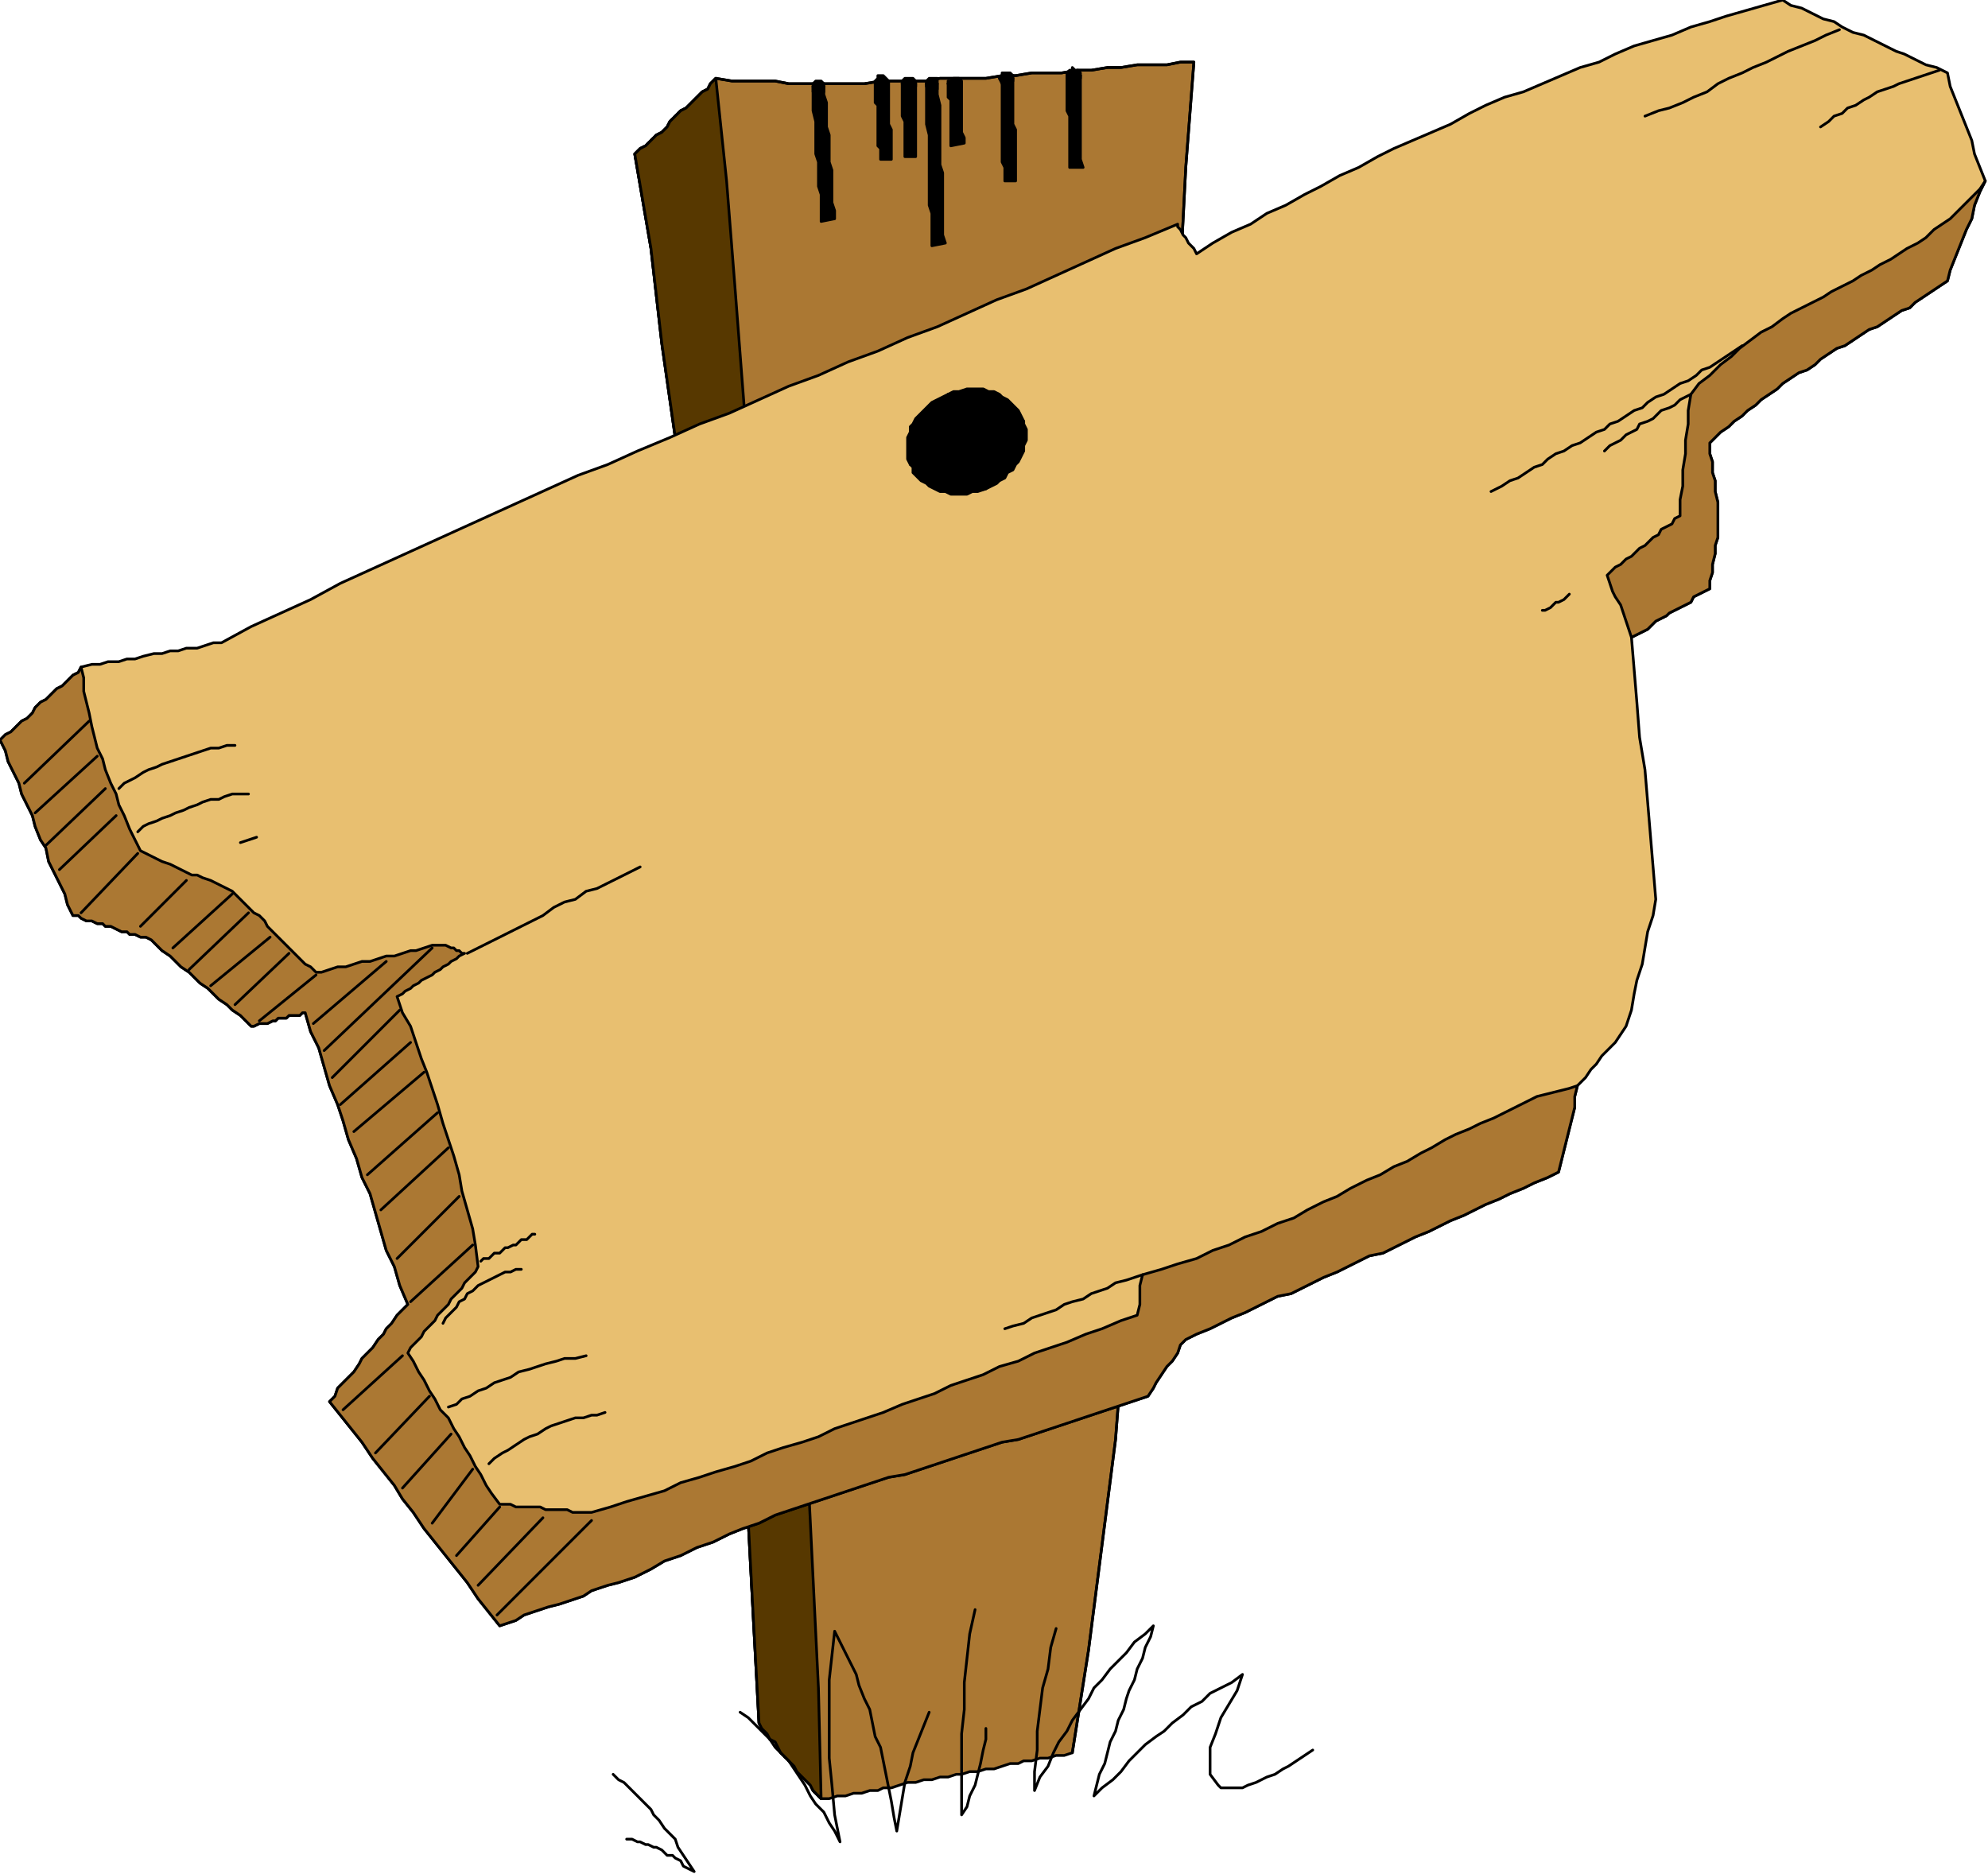 <?xml version="1.0" encoding="UTF-8" standalone="no"?>
<svg
   xmlns:dc="http://purl.org/dc/elements/1.1/"
   xmlns:cc="http://creativecommons.org/ns#"
   xmlns:rdf="http://www.w3.org/1999/02/22-rdf-syntax-ns#"
   xmlns:svg="http://www.w3.org/2000/svg"
   xmlns="http://www.w3.org/2000/svg"
   xmlns:sodipodi="http://sodipodi.sourceforge.net/DTD/sodipodi-0.dtd"
   xmlns:inkscape="http://www.inkscape.org/namespaces/inkscape"
   version="1.0"
   width="194.733mm"
   height="183.621mm"
   id="svg221"
   sodipodi:docname="BCKPC126.WMF">
  <sodipodi:namedview
     pagecolor="#ffffff"
     bordercolor="#666666"
     borderopacity="1"
     objecttolerance="10"
     gridtolerance="10"
     guidetolerance="10"
     inkscape:pageopacity="0"
     inkscape:pageshadow="2"
     inkscape:window-width="640"
     inkscape:window-height="480"
     id="namedview223" />
  <defs
     id="defs3">
    <pattern
       id="WMFhbasepattern"
       patternUnits="userSpaceOnUse"
       width="6"
       height="6"
       x="0"
       y="0" />
  </defs>
  <path
     style="fill:#ab7833;fill-rule:evenodd;fill-opacity:1;stroke:none;"
     d="  M 442,23   L 437,23   L 432,24   L 426,24   L 421,24   L 415,25   L 410,25   L 404,26   L 399,26   L 393,27   L 388,27   L 382,27   L 376,28   L 371,28   L 365,29   L 360,29   L 354,29   L 348,29   L 343,30   L 337,30   L 331,30   L 326,30   L 320,31   L 314,31   L 309,31   L 303,31   L 298,31   L 292,31   L 287,30   L 281,30   L 276,30   L 271,30   L 265,29   L 263,31   L 262,33   L 260,34   L 258,36   L 256,38   L 254,40   L 252,41   L 250,43   L 248,45   L 247,47   L 245,49   L 243,50   L 241,52   L 239,54   L 237,55   L 235,57   L 241,92   L 245,127   L 250,162   L 254,198   L 257,233   L 261,269   L 263,305   L 266,341   L 268,378   L 270,414   L 272,451   L 274,488   L 276,526   L 277,563   L 279,601   L 281,638   L 282,640   L 284,642   L 285,644   L 287,645   L 288,647   L 289,649   L 291,651   L 292,652   L 294,654   L 295,656   L 297,658   L 298,659   L 300,661   L 301,663   L 303,665   L 304,666   L 307,666   L 310,665   L 313,665   L 316,664   L 319,664   L 322,663   L 325,663   L 327,662   L 330,662   L 333,661   L 336,660   L 339,660   L 342,659   L 345,659   L 348,658   L 351,658   L 354,657   L 356,657   L 359,656   L 362,656   L 365,655   L 368,655   L 371,654   L 374,653   L 377,653   L 379,652   L 382,652   L 385,651   L 388,651   L 391,650   L 394,650   L 397,649   L 403,611   L 408,572   L 413,533   L 416,494   L 420,455   L 422,415   L 425,376   L 427,337   L 429,298   L 430,258   L 432,219   L 434,180   L 435,140   L 437,101   L 439,62   L 442,23  z "
     id="path5" />
  <path
     style="fill:none;stroke:#000000;stroke-width:1px;stroke-linecap:round;stroke-linejoin:round;stroke-miterlimit:4;stroke-dasharray:none;stroke-opacity:1;"
     d="  M 442,23   L 437,23   L 432,24   L 426,24   L 421,24   L 415,25   L 410,25   L 404,26   L 399,26   L 393,27   L 388,27   L 382,27   L 376,28   L 371,28   L 365,29   L 360,29   L 354,29   L 348,29   L 343,30   L 337,30   L 331,30   L 326,30   L 320,31   L 314,31   L 309,31   L 303,31   L 298,31   L 292,31   L 287,30   L 281,30   L 276,30   L 271,30   L 265,29   L 263,31   L 262,33   L 260,34   L 258,36   L 256,38   L 254,40   L 252,41   L 250,43   L 248,45   L 247,47   L 245,49   L 243,50   L 241,52   L 239,54   L 237,55   L 235,57   L 241,92   L 245,127   L 250,162   L 254,198   L 257,233   L 261,269   L 263,305   L 266,341   L 268,378   L 270,414   L 272,451   L 274,488   L 276,526   L 277,563   L 279,601   L 281,638   L 282,640   L 284,642   L 285,644   L 287,645   L 288,647   L 289,649   L 291,651   L 292,652   L 294,654   L 295,656   L 297,658   L 298,659   L 300,661   L 301,663   L 303,665   L 304,666   L 307,666   L 310,665   L 313,665   L 316,664   L 319,664   L 322,663   L 325,663   L 327,662   L 330,662   L 333,661   L 336,660   L 339,660   L 342,659   L 345,659   L 348,658   L 351,658   L 354,657   L 356,657   L 359,656   L 362,656   L 365,655   L 368,655   L 371,654   L 374,653   L 377,653   L 379,652   L 382,652   L 385,651   L 388,651   L 391,650   L 394,650   L 397,649   L 403,611   L 408,572   L 413,533   L 416,494   L 420,455   L 422,415   L 425,376   L 427,337   L 429,298   L 430,258   L 432,219   L 434,180   L 435,140   L 437,101   L 439,62   L 442,23  "
     id="path7" />
  <path
     style="fill:none;stroke:#000000;stroke-width:1px;stroke-linecap:round;stroke-linejoin:round;stroke-miterlimit:4;stroke-dasharray:none;stroke-opacity:1;"
     d="  M 397,649   L 403,611   L 408,572   L 413,533   L 416,494   L 420,455   L 422,415   L 425,376   L 427,337   L 429,298   L 430,258   L 432,219   L 434,180   L 435,140   L 437,101   L 439,62   L 442,23   L 437,23   L 432,24   L 426,24   L 421,24   L 415,25   L 410,25   L 404,26   L 399,26   L 393,27   L 388,27   L 382,27   L 376,28   L 371,28   L 365,29   L 360,29   L 354,29   L 348,29   L 343,30   L 337,30   L 331,30   L 326,30   L 320,31   L 314,31   L 309,31   L 303,31   L 298,31   L 292,31   L 287,30   L 281,30   L 276,30   L 271,30   L 265,29   L 263,31   L 262,33   L 260,34   L 258,36   L 256,38   L 254,40   L 252,41   L 250,43   L 248,45   L 247,47   L 245,49   L 243,50   L 241,52   L 239,54   L 237,55   L 235,57   L 241,92   L 245,127   L 250,162   L 254,198   L 257,233   L 261,269   L 263,305   L 266,341   L 268,378   L 270,414   L 272,451   L 274,488   L 276,526   L 277,563   L 279,601   L 281,638   L 282,640   L 284,642   L 285,644   L 287,645   L 288,647   L 289,649   L 291,651   L 292,652   L 294,654   L 295,656   L 297,658   L 298,659   L 300,661   L 301,663   L 303,665   L 304,666  "
     id="path9" />
  <path
     style="fill:#573800;fill-rule:evenodd;fill-opacity:1;stroke:none;"
     d="  M 265,29   L 263,31   L 262,33   L 260,34   L 258,36   L 256,38   L 254,40   L 252,41   L 250,43   L 248,45   L 247,47   L 245,49   L 243,50   L 241,52   L 239,54   L 237,55   L 235,57   L 241,92   L 245,127   L 250,162   L 254,198   L 257,233   L 261,269   L 263,305   L 266,341   L 268,378   L 270,414   L 272,451   L 274,488   L 276,526   L 277,563   L 279,601   L 281,638   L 282,640   L 284,642   L 285,644   L 287,645   L 288,647   L 289,649   L 291,651   L 292,652   L 294,654   L 295,656   L 297,658   L 298,659   L 300,661   L 301,663   L 303,665   L 304,666   L 303,625   L 301,584   L 299,543   L 297,502   L 295,461   L 293,421   L 291,381   L 289,341   L 287,301   L 284,261   L 281,222   L 278,183   L 275,144   L 272,105   L 269,67   L 265,29  z "
     id="path11" />
  <path
     style="fill:none;stroke:#000000;stroke-width:1px;stroke-linecap:round;stroke-linejoin:round;stroke-miterlimit:4;stroke-dasharray:none;stroke-opacity:1;"
     d="  M 265,29   L 263,31   L 262,33   L 260,34   L 258,36   L 256,38   L 254,40   L 252,41   L 250,43   L 248,45   L 247,47   L 245,49   L 243,50   L 241,52   L 239,54   L 237,55   L 235,57   L 241,92   L 245,127   L 250,162   L 254,198   L 257,233   L 261,269   L 263,305   L 266,341   L 268,378   L 270,414   L 272,451   L 274,488   L 276,526   L 277,563   L 279,601   L 281,638   L 282,640   L 284,642   L 285,644   L 287,645   L 288,647   L 289,649   L 291,651   L 292,652   L 294,654   L 295,656   L 297,658   L 298,659   L 300,661   L 301,663   L 303,665   L 304,666   L 303,625   L 301,584   L 299,543   L 297,502   L 295,461   L 293,421   L 291,381   L 289,341   L 287,301   L 284,261   L 281,222   L 278,183   L 275,144   L 272,105   L 269,67   L 265,29  "
     id="path13" />
  <path
     style="fill:#000000;fill-rule:evenodd;fill-opacity:1;stroke:none;"
     d="  M 305,32   L 305,31   L 304,30   L 304,30   L 303,30   L 302,30   L 301,31   L 301,31   L 301,32   L 305,32  z "
     id="path15" />
  <path
     style="fill:none;stroke:#000000;stroke-width:1px;stroke-linecap:round;stroke-linejoin:round;stroke-miterlimit:4;stroke-dasharray:none;stroke-opacity:1;"
     d="  M 305,32   L 305,31   L 304,30   L 304,30   L 303,30   L 302,30   L 301,31   L 301,31   L 301,32   L 305,32  "
     id="path17" />
  <path
     style="fill:#000000;fill-rule:evenodd;fill-opacity:1;stroke:none;"
     d="  M 309,81   L 309,78   L 308,75   L 308,72   L 308,69   L 308,66   L 308,63   L 307,60   L 307,56   L 307,53   L 307,50   L 306,47   L 306,44   L 306,41   L 306,38   L 305,35   L 305,32   L 301,32   L 301,35   L 301,38   L 301,41   L 302,45   L 302,48   L 302,51   L 302,54   L 302,57   L 303,60   L 303,63   L 303,66   L 303,69   L 304,72   L 304,76   L 304,79   L 304,82   L 309,81  z "
     id="path19" />
  <path
     style="fill:none;stroke:#000000;stroke-width:1px;stroke-linecap:round;stroke-linejoin:round;stroke-miterlimit:4;stroke-dasharray:none;stroke-opacity:1;"
     d="  M 309,81   L 309,78   L 308,75   L 308,72   L 308,69   L 308,66   L 308,63   L 307,60   L 307,56   L 307,53   L 307,50   L 306,47   L 306,44   L 306,41   L 306,38   L 305,35   L 305,32   L 301,32   L 301,35   L 301,38   L 301,41   L 302,45   L 302,48   L 302,51   L 302,54   L 302,57   L 303,60   L 303,63   L 303,66   L 303,69   L 304,72   L 304,76   L 304,79   L 304,82   L 309,81  "
     id="path21" />
  <path
     style="fill:#000000;fill-rule:evenodd;fill-opacity:1;stroke:none;"
     d="  M 301,32   L 301,33   L 301,34   L 302,34   L 303,34   L 304,34   L 305,34   L 305,33   L 305,32   L 301,32  z "
     id="path23" />
  <path
     style="fill:none;stroke:#000000;stroke-width:1px;stroke-linecap:round;stroke-linejoin:round;stroke-miterlimit:4;stroke-dasharray:none;stroke-opacity:1;"
     d="  M 301,32   L 301,33   L 301,34   L 302,34   L 303,34   L 304,34   L 305,34   L 305,33   L 305,32   L 301,32  "
     id="path25" />
  <path
     style="fill:#000000;fill-rule:evenodd;fill-opacity:1;stroke:none;"
     d="  M 329,30   L 328,29   L 328,29   L 327,28   L 326,28   L 325,28   L 325,29   L 324,30   L 324,31   L 329,30  z "
     id="path27" />
  <path
     style="fill:none;stroke:#000000;stroke-width:1px;stroke-linecap:round;stroke-linejoin:round;stroke-miterlimit:4;stroke-dasharray:none;stroke-opacity:1;"
     d="  M 329,30   L 328,29   L 328,29   L 327,28   L 326,28   L 325,28   L 325,29   L 324,30   L 324,31   L 329,30  "
     id="path29" />
  <path
     style="fill:#000000;fill-rule:evenodd;fill-opacity:1;stroke:none;"
     d="  M 330,59   L 330,57   L 330,55   L 330,53   L 330,52   L 330,50   L 330,48   L 329,46   L 329,44   L 329,43   L 329,41   L 329,39   L 329,37   L 329,36   L 329,34   L 329,32   L 329,30   L 324,31   L 324,32   L 324,34   L 324,36   L 324,38   L 325,39   L 325,41   L 325,43   L 325,45   L 325,46   L 325,48   L 325,50   L 325,52   L 325,54   L 326,55   L 326,57   L 326,59   L 330,59  z "
     id="path31" />
  <path
     style="fill:none;stroke:#000000;stroke-width:1px;stroke-linecap:round;stroke-linejoin:round;stroke-miterlimit:4;stroke-dasharray:none;stroke-opacity:1;"
     d="  M 330,59   L 330,57   L 330,55   L 330,53   L 330,52   L 330,50   L 330,48   L 329,46   L 329,44   L 329,43   L 329,41   L 329,39   L 329,37   L 329,36   L 329,34   L 329,32   L 329,30   L 324,31   L 324,32   L 324,34   L 324,36   L 324,38   L 325,39   L 325,41   L 325,43   L 325,45   L 325,46   L 325,48   L 325,50   L 325,52   L 325,54   L 326,55   L 326,57   L 326,59   L 330,59  "
     id="path33" />
  <path
     style="fill:#000000;fill-rule:evenodd;fill-opacity:1;stroke:none;"
     d="  M 324,31   L 324,31   L 325,32   L 326,33   L 326,33   L 327,32   L 328,32   L 328,31   L 329,30   L 324,31  z "
     id="path35" />
  <path
     style="fill:none;stroke:#000000;stroke-width:1px;stroke-linecap:round;stroke-linejoin:round;stroke-miterlimit:4;stroke-dasharray:none;stroke-opacity:1;"
     d="  M 324,31   L 324,31   L 325,32   L 326,33   L 326,33   L 327,32   L 328,32   L 328,31   L 329,30   L 324,31  "
     id="path37" />
  <path
     style="fill:#000000;fill-rule:evenodd;fill-opacity:1;stroke:none;"
     d="  M 339,31   L 339,30   L 338,29   L 337,29   L 337,29   L 336,29   L 335,29   L 334,30   L 334,31   L 339,31  z "
     id="path39" />
  <path
     style="fill:none;stroke:#000000;stroke-width:1px;stroke-linecap:round;stroke-linejoin:round;stroke-miterlimit:4;stroke-dasharray:none;stroke-opacity:1;"
     d="  M 339,31   L 339,30   L 338,29   L 337,29   L 337,29   L 336,29   L 335,29   L 334,30   L 334,31   L 339,31  "
     id="path41" />
  <path
     style="fill:#000000;fill-rule:evenodd;fill-opacity:1;stroke:none;"
     d="  M 339,58   L 339,57   L 339,55   L 339,53   L 339,52   L 339,50   L 339,48   L 339,46   L 339,45   L 339,43   L 339,41   L 339,40   L 339,38   L 339,36   L 339,34   L 339,33   L 339,31   L 334,31   L 334,33   L 334,35   L 334,36   L 334,38   L 334,40   L 334,41   L 334,43   L 335,45   L 335,46   L 335,48   L 335,50   L 335,52   L 335,53   L 335,55   L 335,57   L 335,58   L 339,58  z "
     id="path43" />
  <path
     style="fill:none;stroke:#000000;stroke-width:1px;stroke-linecap:round;stroke-linejoin:round;stroke-miterlimit:4;stroke-dasharray:none;stroke-opacity:1;"
     d="  M 339,58   L 339,57   L 339,55   L 339,53   L 339,52   L 339,50   L 339,48   L 339,46   L 339,45   L 339,43   L 339,41   L 339,40   L 339,38   L 339,36   L 339,34   L 339,33   L 339,31   L 334,31   L 334,33   L 334,35   L 334,36   L 334,38   L 334,40   L 334,41   L 334,43   L 335,45   L 335,46   L 335,48   L 335,50   L 335,52   L 335,53   L 335,55   L 335,57   L 335,58   L 339,58  "
     id="path45" />
  <path
     style="fill:#000000;fill-rule:evenodd;fill-opacity:1;stroke:none;"
     d="  M 334,31   L 335,32   L 335,33   L 336,33   L 337,34   L 337,33   L 338,33   L 339,32   L 339,31   L 334,31  z "
     id="path47" />
  <path
     style="fill:none;stroke:#000000;stroke-width:1px;stroke-linecap:round;stroke-linejoin:round;stroke-miterlimit:4;stroke-dasharray:none;stroke-opacity:1;"
     d="  M 334,31   L 335,32   L 335,33   L 336,33   L 337,34   L 337,33   L 338,33   L 339,32   L 339,31   L 334,31  "
     id="path49" />
  <path
     style="fill:#000000;fill-rule:evenodd;fill-opacity:1;stroke:none;"
     d="  M 347,31   L 347,30   L 347,29   L 346,29   L 345,29   L 344,29   L 343,30   L 343,30   L 343,31   L 347,31  z "
     id="path51" />
  <path
     style="fill:none;stroke:#000000;stroke-width:1px;stroke-linecap:round;stroke-linejoin:round;stroke-miterlimit:4;stroke-dasharray:none;stroke-opacity:1;"
     d="  M 347,31   L 347,30   L 347,29   L 346,29   L 345,29   L 344,29   L 343,30   L 343,30   L 343,31   L 347,31  "
     id="path53" />
  <path
     style="fill:#000000;fill-rule:evenodd;fill-opacity:1;stroke:none;"
     d="  M 350,90   L 349,87   L 349,83   L 349,79   L 349,75   L 349,72   L 349,68   L 349,64   L 348,61   L 348,57   L 348,53   L 348,50   L 348,46   L 348,42   L 348,39   L 347,35   L 347,31   L 343,31   L 343,35   L 343,39   L 343,42   L 343,46   L 344,50   L 344,54   L 344,57   L 344,61   L 344,65   L 344,68   L 344,72   L 344,76   L 345,79   L 345,83   L 345,87   L 345,91   L 350,90  z "
     id="path55" />
  <path
     style="fill:none;stroke:#000000;stroke-width:1px;stroke-linecap:round;stroke-linejoin:round;stroke-miterlimit:4;stroke-dasharray:none;stroke-opacity:1;"
     d="  M 350,90   L 349,87   L 349,83   L 349,79   L 349,75   L 349,72   L 349,68   L 349,64   L 348,61   L 348,57   L 348,53   L 348,50   L 348,46   L 348,42   L 348,39   L 347,35   L 347,31   L 343,31   L 343,35   L 343,39   L 343,42   L 343,46   L 344,50   L 344,54   L 344,57   L 344,61   L 344,65   L 344,68   L 344,72   L 344,76   L 345,79   L 345,83   L 345,87   L 345,91   L 350,90  "
     id="path57" />
  <path
     style="fill:#000000;fill-rule:evenodd;fill-opacity:1;stroke:none;"
     d="  M 343,31   L 343,32   L 344,33   L 344,33   L 345,34   L 346,33   L 347,33   L 347,32   L 347,31   L 343,31  z "
     id="path59" />
  <path
     style="fill:none;stroke:#000000;stroke-width:1px;stroke-linecap:round;stroke-linejoin:round;stroke-miterlimit:4;stroke-dasharray:none;stroke-opacity:1;"
     d="  M 343,31   L 343,32   L 344,33   L 344,33   L 345,34   L 346,33   L 347,33   L 347,32   L 347,31   L 343,31  "
     id="path61" />
  <path
     style="fill:#000000;fill-rule:evenodd;fill-opacity:1;stroke:none;"
     d="  M 356,31   L 356,30   L 355,29   L 354,29   L 353,29   L 353,29   L 352,30   L 351,30   L 351,31   L 356,31  z "
     id="path63" />
  <path
     style="fill:none;stroke:#000000;stroke-width:1px;stroke-linecap:round;stroke-linejoin:round;stroke-miterlimit:4;stroke-dasharray:none;stroke-opacity:1;"
     d="  M 356,31   L 356,30   L 355,29   L 354,29   L 353,29   L 353,29   L 352,30   L 351,30   L 351,31   L 356,31  "
     id="path65" />
  <path
     style="fill:#000000;fill-rule:evenodd;fill-opacity:1;stroke:none;"
     d="  M 357,53   L 357,52   L 357,51   L 356,49   L 356,48   L 356,46   L 356,45   L 356,44   L 356,42   L 356,41   L 356,40   L 356,38   L 356,37   L 356,35   L 356,34   L 356,33   L 356,31   L 351,31   L 351,33   L 351,34   L 351,36   L 352,37   L 352,38   L 352,40   L 352,41   L 352,43   L 352,44   L 352,45   L 352,47   L 352,48   L 352,49   L 352,51   L 352,52   L 352,54   L 357,53  z "
     id="path67" />
  <path
     style="fill:none;stroke:#000000;stroke-width:1px;stroke-linecap:round;stroke-linejoin:round;stroke-miterlimit:4;stroke-dasharray:none;stroke-opacity:1;"
     d="  M 357,53   L 357,52   L 357,51   L 356,49   L 356,48   L 356,46   L 356,45   L 356,44   L 356,42   L 356,41   L 356,40   L 356,38   L 356,37   L 356,35   L 356,34   L 356,33   L 356,31   L 351,31   L 351,33   L 351,34   L 351,36   L 352,37   L 352,38   L 352,40   L 352,41   L 352,43   L 352,44   L 352,45   L 352,47   L 352,48   L 352,49   L 352,51   L 352,52   L 352,54   L 357,53  "
     id="path69" />
  <path
     style="fill:#000000;fill-rule:evenodd;fill-opacity:1;stroke:none;"
     d="  M 351,31   L 352,32   L 352,33   L 353,33   L 354,34   L 355,33   L 355,33   L 356,32   L 356,31   L 351,31  z "
     id="path71" />
  <path
     style="fill:none;stroke:#000000;stroke-width:1px;stroke-linecap:round;stroke-linejoin:round;stroke-miterlimit:4;stroke-dasharray:none;stroke-opacity:1;"
     d="  M 351,31   L 352,32   L 352,33   L 353,33   L 354,34   L 355,33   L 355,33   L 356,32   L 356,31   L 351,31  "
     id="path73" />
  <path
     style="fill:#000000;fill-rule:evenodd;fill-opacity:1;stroke:none;"
     d="  M 375,29   L 375,28   L 374,27   L 373,27   L 373,27   L 372,27   L 371,27   L 371,28   L 370,29   L 375,29  z "
     id="path75" />
  <path
     style="fill:none;stroke:#000000;stroke-width:1px;stroke-linecap:round;stroke-linejoin:round;stroke-miterlimit:4;stroke-dasharray:none;stroke-opacity:1;"
     d="  M 375,29   L 375,28   L 374,27   L 373,27   L 373,27   L 372,27   L 371,27   L 371,28   L 370,29   L 375,29  "
     id="path77" />
  <path
     style="fill:#000000;fill-rule:evenodd;fill-opacity:1;stroke:none;"
     d="  M 376,67   L 376,65   L 376,62   L 376,60   L 376,58   L 376,55   L 376,53   L 376,50   L 376,48   L 375,46   L 375,43   L 375,41   L 375,39   L 375,36   L 375,34   L 375,31   L 375,29   L 370,29   L 371,31   L 371,34   L 371,36   L 371,39   L 371,41   L 371,43   L 371,46   L 371,48   L 371,51   L 371,53   L 371,55   L 371,58   L 371,60   L 372,62   L 372,65   L 372,67   L 376,67  z "
     id="path79" />
  <path
     style="fill:none;stroke:#000000;stroke-width:1px;stroke-linecap:round;stroke-linejoin:round;stroke-miterlimit:4;stroke-dasharray:none;stroke-opacity:1;"
     d="  M 376,67   L 376,65   L 376,62   L 376,60   L 376,58   L 376,55   L 376,53   L 376,50   L 376,48   L 375,46   L 375,43   L 375,41   L 375,39   L 375,36   L 375,34   L 375,31   L 375,29   L 370,29   L 371,31   L 371,34   L 371,36   L 371,39   L 371,41   L 371,43   L 371,46   L 371,48   L 371,51   L 371,53   L 371,55   L 371,58   L 371,60   L 372,62   L 372,65   L 372,67   L 376,67  "
     id="path81" />
  <path
     style="fill:#000000;fill-rule:evenodd;fill-opacity:1;stroke:none;"
     d="  M 370,29   L 371,30   L 371,31   L 372,31   L 373,31   L 374,31   L 374,31   L 375,30   L 375,29   L 370,29  z "
     id="path83" />
  <path
     style="fill:none;stroke:#000000;stroke-width:1px;stroke-linecap:round;stroke-linejoin:round;stroke-miterlimit:4;stroke-dasharray:none;stroke-opacity:1;"
     d="  M 370,29   L 371,30   L 371,31   L 372,31   L 373,31   L 374,31   L 374,31   L 375,30   L 375,29   L 370,29  "
     id="path85" />
  <path
     style="fill:#000000;fill-rule:evenodd;fill-opacity:1;stroke:none;"
     d="  M 400,28   L 400,27   L 399,26   L 398,26   L 397,25   L 397,26   L 396,26   L 395,27   L 395,28   L 400,28  z "
     id="path87" />
  <path
     style="fill:none;stroke:#000000;stroke-width:1px;stroke-linecap:round;stroke-linejoin:round;stroke-miterlimit:4;stroke-dasharray:none;stroke-opacity:1;"
     d="  M 400,28   L 400,27   L 399,26   L 398,26   L 397,25   L 397,26   L 396,26   L 395,27   L 395,28   L 400,28  "
     id="path89" />
  <path
     style="fill:#000000;fill-rule:evenodd;fill-opacity:1;stroke:none;"
     d="  M 401,62   L 400,59   L 400,57   L 400,55   L 400,53   L 400,51   L 400,49   L 400,47   L 400,45   L 400,43   L 400,40   L 400,38   L 400,36   L 400,34   L 400,32   L 400,30   L 400,28   L 395,28   L 395,30   L 395,32   L 395,34   L 395,36   L 395,38   L 395,41   L 396,43   L 396,45   L 396,47   L 396,49   L 396,51   L 396,53   L 396,55   L 396,58   L 396,60   L 396,62   L 401,62  z "
     id="path91" />
  <path
     style="fill:none;stroke:#000000;stroke-width:1px;stroke-linecap:round;stroke-linejoin:round;stroke-miterlimit:4;stroke-dasharray:none;stroke-opacity:1;"
     d="  M 401,62   L 400,59   L 400,57   L 400,55   L 400,53   L 400,51   L 400,49   L 400,47   L 400,45   L 400,43   L 400,40   L 400,38   L 400,36   L 400,34   L 400,32   L 400,30   L 400,28   L 395,28   L 395,30   L 395,32   L 395,34   L 395,36   L 395,38   L 395,41   L 396,43   L 396,45   L 396,47   L 396,49   L 396,51   L 396,53   L 396,55   L 396,58   L 396,60   L 396,62   L 401,62  "
     id="path93" />
  <path
     style="fill:#000000;fill-rule:evenodd;fill-opacity:1;stroke:none;"
     d="  M 395,28   L 395,29   L 396,30   L 397,30   L 398,30   L 398,30   L 399,29   L 400,29   L 400,28   L 395,28  z "
     id="path95" />
  <path
     style="fill:none;stroke:#000000;stroke-width:1px;stroke-linecap:round;stroke-linejoin:round;stroke-miterlimit:4;stroke-dasharray:none;stroke-opacity:1;"
     d="  M 395,28   L 395,29   L 396,30   L 397,30   L 398,30   L 398,30   L 399,29   L 400,29   L 400,28   L 395,28  "
     id="path97" />
  <path
     style="fill:none;stroke:#000000;stroke-width:1px;stroke-linecap:round;stroke-linejoin:round;stroke-miterlimit:4;stroke-dasharray:none;stroke-opacity:1;"
     d="  M 227,657   L 229,659   L 231,660   L 233,662   L 235,664   L 237,666   L 239,668   L 241,670   L 242,672   L 244,674   L 246,677   L 248,679   L 250,681   L 251,684   L 253,687   L 255,690   L 257,693   L 255,692   L 253,691   L 252,689   L 250,688   L 249,687   L 247,687   L 246,686   L 245,685   L 243,684   L 242,684   L 240,683   L 239,683   L 237,682   L 236,682   L 234,681   L 232,681  "
     id="path99" />
  <path
     style="fill:none;stroke:#000000;stroke-width:1px;stroke-linecap:round;stroke-linejoin:round;stroke-miterlimit:4;stroke-dasharray:none;stroke-opacity:1;"
     d="  M 274,634   L 277,636   L 280,639   L 282,641   L 285,644   L 287,647   L 289,649   L 292,652   L 294,655   L 296,658   L 298,661   L 300,665   L 302,668   L 305,671   L 307,675   L 309,678   L 311,682   L 309,672   L 308,661   L 307,651   L 307,641   L 307,631   L 307,622   L 308,613   L 309,604   L 311,608   L 313,612   L 315,616   L 317,620   L 318,624   L 320,629   L 322,633   L 323,638   L 324,643   L 326,647   L 327,652   L 328,657   L 329,662   L 330,667   L 331,673   L 332,678   L 333,672   L 334,666   L 335,660   L 337,654   L 338,649   L 340,644   L 342,639   L 344,634  "
     id="path101" />
  <path
     style="fill:none;stroke:#000000;stroke-width:1px;stroke-linecap:round;stroke-linejoin:round;stroke-miterlimit:4;stroke-dasharray:none;stroke-opacity:1;"
     d="  M 361,596   L 359,605   L 358,614   L 357,623   L 357,633   L 356,642   L 356,652   L 356,662   L 356,672   L 358,669   L 359,665   L 361,661   L 362,657   L 363,653   L 364,648   L 365,644   L 365,640  "
     id="path103" />
  <path
     style="fill:none;stroke:#000000;stroke-width:1px;stroke-linecap:round;stroke-linejoin:round;stroke-miterlimit:4;stroke-dasharray:none;stroke-opacity:1;"
     d="  M 391,603   L 389,610   L 388,618   L 386,625   L 385,633   L 384,641   L 384,648   L 383,656   L 383,663   L 385,658   L 388,654   L 390,649   L 392,645   L 395,641   L 397,637   L 400,633   L 403,629   L 405,625   L 408,622   L 411,618   L 414,615   L 417,612   L 420,608   L 424,605   L 427,602   L 426,606   L 424,610   L 423,614   L 421,618   L 420,622   L 418,626   L 417,629   L 416,633   L 414,637   L 413,641   L 411,645   L 410,649   L 409,653   L 407,657   L 406,661   L 405,665   L 408,662   L 412,659   L 415,656   L 418,652   L 421,649   L 424,646   L 428,643   L 431,641   L 434,638   L 438,635   L 441,632   L 445,630   L 448,627   L 452,625   L 456,623   L 460,620   L 458,626   L 455,631   L 452,636   L 450,642   L 448,647   L 448,652   L 448,657   L 451,661   L 452,662   L 453,662   L 455,662   L 456,662   L 458,662   L 460,662   L 462,661   L 465,660   L 467,659   L 469,658   L 472,657   L 475,655   L 477,654   L 480,652   L 483,650   L 486,648  "
     id="path105" />
  <path
     style="fill:#e8bf70;fill-rule:evenodd;fill-opacity:1;stroke:none;"
     d="  M 660,0   L 653,2   L 646,4   L 639,6   L 633,8   L 626,10   L 619,13   L 612,15   L 605,17   L 598,20   L 592,23   L 585,25   L 578,28   L 571,31   L 564,34   L 557,36   L 550,39   L 544,42   L 537,46   L 530,49   L 523,52   L 516,55   L 510,58   L 503,62   L 496,65   L 489,69   L 483,72   L 476,76   L 469,79   L 463,83   L 456,86   L 449,90   L 443,94   L 442,92   L 441,91   L 440,90   L 439,88   L 438,87   L 437,85   L 436,84   L 436,83   L 424,88   L 413,92   L 402,97   L 391,102   L 380,107   L 369,111   L 358,116   L 347,121   L 336,125   L 325,130   L 314,134   L 303,139   L 292,143   L 281,148   L 270,153   L 259,157   L 248,162   L 236,167   L 225,172   L 214,176   L 203,181   L 192,186   L 181,191   L 170,196   L 159,201   L 148,206   L 137,211   L 126,216   L 115,222   L 104,227   L 93,232   L 82,238   L 79,238   L 76,239   L 73,240   L 69,240   L 66,241   L 63,241   L 60,242   L 57,242   L 53,243   L 50,244   L 47,244   L 44,245   L 40,245   L 37,246   L 34,246   L 30,247   L 29,249   L 27,250   L 25,252   L 23,254   L 21,255   L 19,257   L 17,259   L 15,260   L 13,262   L 12,264   L 10,266   L 8,267   L 6,269   L 4,271   L 2,272   L 0,274   L 2,278   L 3,282   L 5,286   L 7,290   L 8,294   L 10,298   L 12,302   L 13,306   L 15,311   L 17,314   L 18,319   L 20,323   L 22,327   L 24,331   L 25,335   L 27,339   L 29,339   L 30,340   L 32,341   L 34,341   L 36,342   L 38,342   L 39,343   L 41,343   L 43,344   L 45,345   L 47,345   L 48,346   L 50,346   L 52,347   L 54,347   L 56,348   L 58,350   L 60,352   L 63,354   L 65,356   L 67,358   L 70,360   L 72,362   L 74,364   L 77,366   L 79,368   L 81,370   L 84,372   L 86,374   L 89,376   L 91,378   L 93,380   L 94,380   L 96,379   L 97,379   L 98,379   L 99,379   L 101,378   L 102,378   L 103,377   L 104,377   L 106,377   L 107,376   L 108,376   L 109,376   L 111,376   L 112,375   L 113,375   L 115,382   L 118,388   L 120,395   L 122,402   L 125,409   L 127,415   L 129,422   L 132,429   L 134,436   L 137,442   L 139,449   L 141,456   L 143,463   L 146,469   L 148,476   L 151,483   L 149,485   L 147,487   L 145,490   L 143,492   L 142,494   L 140,496   L 138,499   L 136,501   L 134,503   L 133,505   L 131,508   L 129,510   L 127,512   L 125,514   L 124,517   L 122,519   L 126,524   L 130,529   L 134,534   L 138,540   L 142,545   L 146,550   L 149,555   L 153,560   L 157,566   L 161,571   L 165,576   L 169,581   L 173,586   L 177,592   L 181,597   L 185,602   L 188,601   L 191,600   L 194,598   L 197,597   L 200,596   L 203,595   L 207,594   L 210,593   L 213,592   L 216,591   L 219,589   L 222,588   L 225,587   L 229,586   L 232,585   L 235,584   L 241,581   L 246,578   L 252,576   L 258,573   L 264,571   L 270,568   L 275,566   L 281,564   L 287,561   L 293,559   L 299,557   L 305,555   L 311,553   L 317,551   L 323,549   L 329,547   L 335,546   L 341,544   L 347,542   L 353,540   L 359,538   L 365,536   L 371,534   L 377,533   L 383,531   L 389,529   L 395,527   L 401,525   L 407,523   L 413,521   L 419,519   L 425,517   L 427,514   L 428,512   L 430,509   L 432,506   L 434,504   L 436,501   L 437,498   L 439,496   L 443,494   L 448,492   L 452,490   L 456,488   L 461,486   L 465,484   L 469,482   L 473,480   L 478,479   L 482,477   L 486,475   L 490,473   L 495,471   L 499,469   L 503,467   L 507,465   L 512,464   L 516,462   L 520,460   L 524,458   L 529,456   L 533,454   L 537,452   L 542,450   L 546,448   L 550,446   L 555,444   L 559,442   L 564,440   L 568,438   L 573,436   L 577,434   L 578,430   L 579,426   L 580,422   L 581,418   L 582,414   L 583,410   L 583,406   L 584,402   L 587,399   L 589,396   L 591,394   L 593,391   L 596,388   L 598,386   L 600,383   L 602,380   L 604,374   L 605,368   L 606,363   L 608,357   L 609,351   L 610,345   L 612,339   L 613,333   L 612,321   L 611,309   L 610,297   L 609,285   L 607,273   L 606,260   L 605,248   L 604,236   L 606,235   L 608,234   L 610,233   L 611,232   L 613,230   L 615,229   L 617,228   L 618,227   L 620,226   L 622,225   L 624,224   L 626,223   L 627,221   L 629,220   L 631,219   L 633,218   L 633,215   L 634,212   L 634,209   L 635,205   L 635,202   L 636,199   L 636,196   L 636,193   L 636,189   L 636,186   L 635,182   L 635,178   L 634,175   L 634,171   L 633,168   L 633,164   L 635,162   L 637,160   L 640,158   L 642,156   L 645,154   L 647,152   L 650,150   L 652,148   L 655,146   L 658,144   L 660,142   L 663,140   L 666,138   L 669,137   L 672,135   L 674,133   L 677,131   L 680,129   L 683,128   L 686,126   L 689,124   L 692,122   L 695,121   L 698,119   L 701,117   L 704,115   L 707,114   L 709,112   L 712,110   L 715,108   L 718,106   L 721,104   L 722,100   L 724,95   L 726,90   L 728,85   L 730,81   L 731,76   L 733,71   L 735,67   L 733,62   L 731,57   L 730,52   L 728,47   L 726,42   L 724,37   L 722,32   L 721,27   L 717,25   L 713,24   L 709,22   L 705,20   L 702,19   L 698,17   L 694,15   L 690,13   L 686,12   L 682,10   L 679,8   L 675,7   L 671,5   L 667,3   L 663,2   L 660,0  z "
     id="path107" />
  <path
     style="fill:none;stroke:#000000;stroke-width:1px;stroke-linecap:round;stroke-linejoin:round;stroke-miterlimit:4;stroke-dasharray:none;stroke-opacity:1;"
     d="  M 660,0   L 653,2   L 646,4   L 639,6   L 633,8   L 626,10   L 619,13   L 612,15   L 605,17   L 598,20   L 592,23   L 585,25   L 578,28   L 571,31   L 564,34   L 557,36   L 550,39   L 544,42   L 537,46   L 530,49   L 523,52   L 516,55   L 510,58   L 503,62   L 496,65   L 489,69   L 483,72   L 476,76   L 469,79   L 463,83   L 456,86   L 449,90   L 443,94   L 442,92   L 441,91   L 440,90   L 439,88   L 438,87   L 437,85   L 436,84   L 436,83   L 424,88   L 413,92   L 402,97   L 391,102   L 380,107   L 369,111   L 358,116   L 347,121   L 336,125   L 325,130   L 314,134   L 303,139   L 292,143   L 281,148   L 270,153   L 259,157   L 248,162   L 236,167   L 225,172   L 214,176   L 203,181   L 192,186   L 181,191   L 170,196   L 159,201   L 148,206   L 137,211   L 126,216   L 115,222   L 104,227   L 93,232   L 82,238   L 79,238   L 76,239   L 73,240   L 69,240   L 66,241   L 63,241   L 60,242   L 57,242   L 53,243   L 50,244   L 47,244   L 44,245   L 40,245   L 37,246   L 34,246   L 30,247   L 29,249   L 27,250   L 25,252   L 23,254   L 21,255   L 19,257   L 17,259   L 15,260   L 13,262   L 12,264   L 10,266   L 8,267   L 6,269   L 4,271   L 2,272   L 0,274   L 2,278   L 3,282   L 5,286   L 7,290   L 8,294   L 10,298   L 12,302   L 13,306   L 15,311   L 17,314   L 18,319   L 20,323   L 22,327   L 24,331   L 25,335   L 27,339   L 29,339   L 30,340   L 32,341   L 34,341   L 36,342   L 38,342   L 39,343   L 41,343   L 43,344   L 45,345   L 47,345   L 48,346   L 50,346   L 52,347   L 54,347   L 56,348   L 58,350   L 60,352   L 63,354   L 65,356   L 67,358   L 70,360   L 72,362   L 74,364   L 77,366   L 79,368   L 81,370   L 84,372   L 86,374   L 89,376   L 91,378   L 93,380   L 94,380   L 96,379   L 97,379   L 98,379   L 99,379   L 101,378   L 102,378   L 103,377   L 104,377   L 106,377   L 107,376   L 108,376   L 109,376   L 111,376   L 112,375   L 113,375   L 115,382   L 118,388   L 120,395   L 122,402   L 125,409   L 127,415   L 129,422   L 132,429   L 134,436   L 137,442   L 139,449   L 141,456   L 143,463   L 146,469   L 148,476   L 151,483   L 149,485   L 147,487   L 145,490   L 143,492   L 142,494   L 140,496   L 138,499   L 136,501   L 134,503   L 133,505   L 131,508   L 129,510   L 127,512   L 125,514   L 124,517   L 122,519   L 126,524   L 130,529   L 134,534   L 138,540   L 142,545   L 146,550   L 149,555   L 153,560   L 157,566   L 161,571   L 165,576   L 169,581   L 173,586   L 177,592   L 181,597   L 185,602   L 188,601   L 191,600   L 194,598   L 197,597   L 200,596   L 203,595   L 207,594   L 210,593   L 213,592   L 216,591   L 219,589   L 222,588   L 225,587   L 229,586   L 232,585   L 235,584   L 241,581   L 246,578   L 252,576   L 258,573   L 264,571   L 270,568   L 275,566   L 281,564   L 287,561   L 293,559   L 299,557   L 305,555   L 311,553   L 317,551   L 323,549   L 329,547   L 335,546   L 341,544   L 347,542   L 353,540   L 359,538   L 365,536   L 371,534   L 377,533   L 383,531   L 389,529   L 395,527   L 401,525   L 407,523   L 413,521   L 419,519   L 425,517   L 427,514   L 428,512   L 430,509   L 432,506   L 434,504   L 436,501   L 437,498   L 439,496   L 443,494   L 448,492   L 452,490   L 456,488   L 461,486   L 465,484   L 469,482   L 473,480   L 478,479   L 482,477   L 486,475   L 490,473   L 495,471   L 499,469   L 503,467   L 507,465   L 512,464   L 516,462   L 520,460   L 524,458   L 529,456   L 533,454   L 537,452   L 542,450   L 546,448   L 550,446   L 555,444   L 559,442   L 564,440   L 568,438   L 573,436   L 577,434   L 578,430   L 579,426   L 580,422   L 581,418   L 582,414   L 583,410   L 583,406   L 584,402   L 587,399   L 589,396   L 591,394   L 593,391   L 596,388   L 598,386   L 600,383   L 602,380   L 604,374   L 605,368   L 606,363   L 608,357   L 609,351   L 610,345   L 612,339   L 613,333   L 612,321   L 611,309   L 610,297   L 609,285   L 607,273   L 606,260   L 605,248   L 604,236   L 606,235   L 608,234   L 610,233   L 611,232   L 613,230   L 615,229   L 617,228   L 618,227   L 620,226   L 622,225   L 624,224   L 626,223   L 627,221   L 629,220   L 631,219   L 633,218   L 633,215   L 634,212   L 634,209   L 635,205   L 635,202   L 636,199   L 636,196   L 636,193   L 636,189   L 636,186   L 635,182   L 635,178   L 634,175   L 634,171   L 633,168   L 633,164   L 635,162   L 637,160   L 640,158   L 642,156   L 645,154   L 647,152   L 650,150   L 652,148   L 655,146   L 658,144   L 660,142   L 663,140   L 666,138   L 669,137   L 672,135   L 674,133   L 677,131   L 680,129   L 683,128   L 686,126   L 689,124   L 692,122   L 695,121   L 698,119   L 701,117   L 704,115   L 707,114   L 709,112   L 712,110   L 715,108   L 718,106   L 721,104   L 722,100   L 724,95   L 726,90   L 728,85   L 730,81   L 731,76   L 733,71   L 735,67   L 733,62   L 731,57   L 730,52   L 728,47   L 726,42   L 724,37   L 722,32   L 721,27   L 717,25   L 713,24   L 709,22   L 705,20   L 702,19   L 698,17   L 694,15   L 690,13   L 686,12   L 682,10   L 679,8   L 675,7   L 671,5   L 667,3   L 663,2   L 660,0  "
     id="path109" />
  <path
     style="fill:#ab7833;fill-rule:evenodd;fill-opacity:1;stroke:none;"
     d="  M 604,236   L 606,235   L 608,234   L 610,233   L 611,232   L 613,230   L 615,229   L 617,228   L 618,227   L 620,226   L 622,225   L 624,224   L 626,223   L 627,221   L 629,220   L 631,219   L 633,218   L 633,215   L 634,212   L 634,209   L 635,205   L 635,202   L 636,199   L 636,196   L 636,193   L 636,189   L 636,186   L 635,182   L 635,178   L 634,175   L 634,171   L 633,168   L 633,164   L 635,162   L 637,160   L 640,158   L 642,156   L 645,154   L 647,152   L 650,150   L 652,148   L 655,146   L 658,144   L 660,142   L 663,140   L 666,138   L 669,137   L 672,135   L 674,133   L 677,131   L 680,129   L 683,128   L 686,126   L 689,124   L 692,122   L 695,121   L 698,119   L 701,117   L 704,115   L 707,114   L 709,112   L 712,110   L 715,108   L 718,106   L 721,104   L 722,100   L 724,95   L 726,90   L 728,85   L 730,81   L 731,76   L 733,71   L 735,67   L 733,70   L 730,73   L 727,76   L 725,78   L 722,81   L 719,83   L 716,85   L 713,88   L 710,90   L 706,92   L 703,94   L 700,96   L 696,98   L 693,100   L 689,102   L 686,104   L 682,106   L 678,108   L 675,110   L 671,112   L 667,114   L 663,116   L 660,118   L 656,121   L 652,123   L 648,126   L 644,129   L 641,132   L 637,135   L 633,139   L 629,142   L 626,146   L 625,152   L 625,157   L 624,163   L 624,168   L 623,174   L 623,180   L 622,185   L 622,191   L 620,192   L 619,194   L 617,195   L 615,196   L 614,198   L 612,199   L 610,201   L 609,202   L 607,203   L 605,205   L 604,206   L 602,207   L 600,209   L 598,210   L 597,211   L 595,213   L 596,216   L 597,219   L 598,221   L 600,224   L 601,227   L 602,230   L 603,233   L 604,236  z "
     id="path111" />
  <path
     style="fill:none;stroke:#000000;stroke-width:1px;stroke-linecap:round;stroke-linejoin:round;stroke-miterlimit:4;stroke-dasharray:none;stroke-opacity:1;"
     d="  M 604,236   L 606,235   L 608,234   L 610,233   L 611,232   L 613,230   L 615,229   L 617,228   L 618,227   L 620,226   L 622,225   L 624,224   L 626,223   L 627,221   L 629,220   L 631,219   L 633,218   L 633,215   L 634,212   L 634,209   L 635,205   L 635,202   L 636,199   L 636,196   L 636,193   L 636,189   L 636,186   L 635,182   L 635,178   L 634,175   L 634,171   L 633,168   L 633,164   L 635,162   L 637,160   L 640,158   L 642,156   L 645,154   L 647,152   L 650,150   L 652,148   L 655,146   L 658,144   L 660,142   L 663,140   L 666,138   L 669,137   L 672,135   L 674,133   L 677,131   L 680,129   L 683,128   L 686,126   L 689,124   L 692,122   L 695,121   L 698,119   L 701,117   L 704,115   L 707,114   L 709,112   L 712,110   L 715,108   L 718,106   L 721,104   L 722,100   L 724,95   L 726,90   L 728,85   L 730,81   L 731,76   L 733,71   L 735,67   L 733,70   L 730,73   L 727,76   L 725,78   L 722,81   L 719,83   L 716,85   L 713,88   L 710,90   L 706,92   L 703,94   L 700,96   L 696,98   L 693,100   L 689,102   L 686,104   L 682,106   L 678,108   L 675,110   L 671,112   L 667,114   L 663,116   L 660,118   L 656,121   L 652,123   L 648,126   L 644,129   L 641,132   L 637,135   L 633,139   L 629,142   L 626,146   L 625,152   L 625,157   L 624,163   L 624,168   L 623,174   L 623,180   L 622,185   L 622,191   L 620,192   L 619,194   L 617,195   L 615,196   L 614,198   L 612,199   L 610,201   L 609,202   L 607,203   L 605,205   L 604,206   L 602,207   L 600,209   L 598,210   L 597,211   L 595,213   L 596,216   L 597,219   L 598,221   L 600,224   L 601,227   L 602,230   L 603,233   L 604,236  "
     id="path113" />
  <path
     style="fill:#ab7833;fill-rule:evenodd;fill-opacity:1;stroke:none;"
     d="  M 30,247   L 29,249   L 27,250   L 25,252   L 23,254   L 21,255   L 19,257   L 17,259   L 15,260   L 13,262   L 12,264   L 10,266   L 8,267   L 6,269   L 4,271   L 2,272   L 0,274   L 2,278   L 3,282   L 5,286   L 7,290   L 8,294   L 10,298   L 12,302   L 13,306   L 15,311   L 17,314   L 18,319   L 20,323   L 22,327   L 24,331   L 25,335   L 27,339   L 29,339   L 30,340   L 32,341   L 34,341   L 36,342   L 38,342   L 39,343   L 41,343   L 43,344   L 45,345   L 47,345   L 48,346   L 50,346   L 52,347   L 54,347   L 56,348   L 58,350   L 60,352   L 63,354   L 65,356   L 67,358   L 70,360   L 72,362   L 74,364   L 77,366   L 79,368   L 81,370   L 84,372   L 86,374   L 89,376   L 91,378   L 93,380   L 94,380   L 96,379   L 97,379   L 98,379   L 99,379   L 101,378   L 102,378   L 103,377   L 104,377   L 106,377   L 107,376   L 108,376   L 109,376   L 111,376   L 112,375   L 113,375   L 115,382   L 118,388   L 120,395   L 122,402   L 125,409   L 127,415   L 129,422   L 132,429   L 134,436   L 137,442   L 139,449   L 141,456   L 143,463   L 146,469   L 148,476   L 151,483   L 149,485   L 147,487   L 145,490   L 143,492   L 142,494   L 140,496   L 138,499   L 136,501   L 134,503   L 133,505   L 131,508   L 129,510   L 127,512   L 125,514   L 124,517   L 122,519   L 126,524   L 130,529   L 134,534   L 138,540   L 142,545   L 146,550   L 149,555   L 153,560   L 157,566   L 161,571   L 165,576   L 169,581   L 173,586   L 177,592   L 181,597   L 185,602   L 188,601   L 191,600   L 194,598   L 197,597   L 200,596   L 203,595   L 207,594   L 210,593   L 213,592   L 216,591   L 219,589   L 222,588   L 225,587   L 229,586   L 232,585   L 235,584   L 241,581   L 246,578   L 252,576   L 258,573   L 264,571   L 270,568   L 275,566   L 281,564   L 287,561   L 293,559   L 299,557   L 305,555   L 311,553   L 317,551   L 323,549   L 329,547   L 335,546   L 341,544   L 347,542   L 353,540   L 359,538   L 365,536   L 371,534   L 377,533   L 383,531   L 389,529   L 395,527   L 401,525   L 407,523   L 413,521   L 419,519   L 425,517   L 427,514   L 428,512   L 430,509   L 432,506   L 434,504   L 436,501   L 437,498   L 439,496   L 443,494   L 448,492   L 452,490   L 456,488   L 461,486   L 465,484   L 469,482   L 473,480   L 478,479   L 482,477   L 486,475   L 490,473   L 495,471   L 499,469   L 503,467   L 507,465   L 512,464   L 516,462   L 520,460   L 524,458   L 529,456   L 533,454   L 537,452   L 542,450   L 546,448   L 550,446   L 555,444   L 559,442   L 564,440   L 568,438   L 573,436   L 577,434   L 578,430   L 579,426   L 580,422   L 581,418   L 582,414   L 583,410   L 583,406   L 584,402   L 581,403   L 577,404   L 573,405   L 569,406   L 565,408   L 561,410   L 557,412   L 553,414   L 548,416   L 544,418   L 539,420   L 535,422   L 530,425   L 526,427   L 521,430   L 516,432   L 511,435   L 506,437   L 500,440   L 495,443   L 490,445   L 484,448   L 479,451   L 473,453   L 467,456   L 461,458   L 455,461   L 449,463   L 443,466   L 436,468   L 430,470   L 423,472   L 422,476   L 422,479   L 422,483   L 421,487   L 415,489   L 408,492   L 402,494   L 395,497   L 389,499   L 383,501   L 377,504   L 370,506   L 364,509   L 358,511   L 352,513   L 346,516   L 340,518   L 334,520   L 327,523   L 321,525   L 315,527   L 309,529   L 303,532   L 297,534   L 290,536   L 284,538   L 278,541   L 272,543   L 265,545   L 259,547   L 252,549   L 246,552   L 239,554   L 232,556   L 226,558   L 219,560   L 217,560   L 215,560   L 212,560   L 210,559   L 208,559   L 206,559   L 204,559   L 202,559   L 200,558   L 197,558   L 195,558   L 193,558   L 191,558   L 189,557   L 187,557   L 185,557   L 182,553   L 180,550   L 178,546   L 176,543   L 174,539   L 172,536   L 170,532   L 168,529   L 166,525   L 163,522   L 161,518   L 159,515   L 157,511   L 155,508   L 153,504   L 151,501   L 152,499   L 154,497   L 156,495   L 157,493   L 159,491   L 161,489   L 162,487   L 164,485   L 166,483   L 167,481   L 169,479   L 171,477   L 172,475   L 174,473   L 176,471   L 177,469   L 176,461   L 175,455   L 173,448   L 171,441   L 170,435   L 168,428   L 166,422   L 164,416   L 162,409   L 160,403   L 158,397   L 156,392   L 154,386   L 152,380   L 149,375   L 147,369   L 149,368   L 150,367   L 152,366   L 153,365   L 155,364   L 156,363   L 158,362   L 160,361   L 161,360   L 163,359   L 164,358   L 166,357   L 167,356   L 169,355   L 170,354   L 172,353   L 171,353   L 170,352   L 169,352   L 168,351   L 167,351   L 165,350   L 164,350   L 163,350   L 160,350   L 157,351   L 154,352   L 152,352   L 149,353   L 146,354   L 143,354   L 140,355   L 137,356   L 134,356   L 131,357   L 128,358   L 125,358   L 122,359   L 119,360   L 117,360   L 115,358   L 113,357   L 111,355   L 109,353   L 107,351   L 105,349   L 103,347   L 101,345   L 99,343   L 98,341   L 96,339   L 94,338   L 92,336   L 90,334   L 88,332   L 86,330   L 84,329   L 82,328   L 80,327   L 78,326   L 75,325   L 73,324   L 71,324   L 69,323   L 67,322   L 65,321   L 63,320   L 60,319   L 58,318   L 56,317   L 54,316   L 52,315   L 50,311   L 48,307   L 46,302   L 44,298   L 43,294   L 41,290   L 39,285   L 38,281   L 36,277   L 35,273   L 34,269   L 33,264   L 32,260   L 31,256   L 31,251   L 30,247  z "
     id="path115" />
  <path
     style="fill:none;stroke:#000000;stroke-width:1px;stroke-linecap:round;stroke-linejoin:round;stroke-miterlimit:4;stroke-dasharray:none;stroke-opacity:1;"
     d="  M 30,247   L 29,249   L 27,250   L 25,252   L 23,254   L 21,255   L 19,257   L 17,259   L 15,260   L 13,262   L 12,264   L 10,266   L 8,267   L 6,269   L 4,271   L 2,272   L 0,274   L 2,278   L 3,282   L 5,286   L 7,290   L 8,294   L 10,298   L 12,302   L 13,306   L 15,311   L 17,314   L 18,319   L 20,323   L 22,327   L 24,331   L 25,335   L 27,339   L 29,339   L 30,340   L 32,341   L 34,341   L 36,342   L 38,342   L 39,343   L 41,343   L 43,344   L 45,345   L 47,345   L 48,346   L 50,346   L 52,347   L 54,347   L 56,348   L 58,350   L 60,352   L 63,354   L 65,356   L 67,358   L 70,360   L 72,362   L 74,364   L 77,366   L 79,368   L 81,370   L 84,372   L 86,374   L 89,376   L 91,378   L 93,380   L 94,380   L 96,379   L 97,379   L 98,379   L 99,379   L 101,378   L 102,378   L 103,377   L 104,377   L 106,377   L 107,376   L 108,376   L 109,376   L 111,376   L 112,375   L 113,375   L 115,382   L 118,388   L 120,395   L 122,402   L 125,409   L 127,415   L 129,422   L 132,429   L 134,436   L 137,442   L 139,449   L 141,456   L 143,463   L 146,469   L 148,476   L 151,483   L 149,485   L 147,487   L 145,490   L 143,492   L 142,494   L 140,496   L 138,499   L 136,501   L 134,503   L 133,505   L 131,508   L 129,510   L 127,512   L 125,514   L 124,517   L 122,519   L 126,524   L 130,529   L 134,534   L 138,540   L 142,545   L 146,550   L 149,555   L 153,560   L 157,566   L 161,571   L 165,576   L 169,581   L 173,586   L 177,592   L 181,597   L 185,602   L 188,601   L 191,600   L 194,598   L 197,597   L 200,596   L 203,595   L 207,594   L 210,593   L 213,592   L 216,591   L 219,589   L 222,588   L 225,587   L 229,586   L 232,585   L 235,584   L 241,581   L 246,578   L 252,576   L 258,573   L 264,571   L 270,568   L 275,566   L 281,564   L 287,561   L 293,559   L 299,557   L 305,555   L 311,553   L 317,551   L 323,549   L 329,547   L 335,546   L 341,544   L 347,542   L 353,540   L 359,538   L 365,536   L 371,534   L 377,533   L 383,531   L 389,529   L 395,527   L 401,525   L 407,523   L 413,521   L 419,519   L 425,517   L 427,514   L 428,512   L 430,509   L 432,506   L 434,504   L 436,501   L 437,498   L 439,496   L 443,494   L 448,492   L 452,490   L 456,488   L 461,486   L 465,484   L 469,482   L 473,480   L 478,479   L 482,477   L 486,475   L 490,473   L 495,471   L 499,469   L 503,467   L 507,465   L 512,464   L 516,462   L 520,460   L 524,458   L 529,456   L 533,454   L 537,452   L 542,450   L 546,448   L 550,446   L 555,444   L 559,442   L 564,440   L 568,438   L 573,436   L 577,434   L 578,430   L 579,426   L 580,422   L 581,418   L 582,414   L 583,410   L 583,406   L 584,402   L 581,403   L 577,404   L 573,405   L 569,406   L 565,408   L 561,410   L 557,412   L 553,414   L 548,416   L 544,418   L 539,420   L 535,422   L 530,425   L 526,427   L 521,430   L 516,432   L 511,435   L 506,437   L 500,440   L 495,443   L 490,445   L 484,448   L 479,451   L 473,453   L 467,456   L 461,458   L 455,461   L 449,463   L 443,466   L 436,468   L 430,470   L 423,472   L 422,476   L 422,479   L 422,483   L 421,487   L 415,489   L 408,492   L 402,494   L 395,497   L 389,499   L 383,501   L 377,504   L 370,506   L 364,509   L 358,511   L 352,513   L 346,516   L 340,518   L 334,520   L 327,523   L 321,525   L 315,527   L 309,529   L 303,532   L 297,534   L 290,536   L 284,538   L 278,541   L 272,543   L 265,545   L 259,547   L 252,549   L 246,552   L 239,554   L 232,556   L 226,558   L 219,560   L 217,560   L 215,560   L 212,560   L 210,559   L 208,559   L 206,559   L 204,559   L 202,559   L 200,558   L 197,558   L 195,558   L 193,558   L 191,558   L 189,557   L 187,557   L 185,557   L 182,553   L 180,550   L 178,546   L 176,543   L 174,539   L 172,536   L 170,532   L 168,529   L 166,525   L 163,522   L 161,518   L 159,515   L 157,511   L 155,508   L 153,504   L 151,501   L 152,499   L 154,497   L 156,495   L 157,493   L 159,491   L 161,489   L 162,487   L 164,485   L 166,483   L 167,481   L 169,479   L 171,477   L 172,475   L 174,473   L 176,471   L 177,469   L 176,461   L 175,455   L 173,448   L 171,441   L 170,435   L 168,428   L 166,422   L 164,416   L 162,409   L 160,403   L 158,397   L 156,392   L 154,386   L 152,380   L 149,375   L 147,369   L 149,368   L 150,367   L 152,366   L 153,365   L 155,364   L 156,363   L 158,362   L 160,361   L 161,360   L 163,359   L 164,358   L 166,357   L 167,356   L 169,355   L 170,354   L 172,353   L 171,353   L 170,352   L 169,352   L 168,351   L 167,351   L 165,350   L 164,350   L 163,350   L 160,350   L 157,351   L 154,352   L 152,352   L 149,353   L 146,354   L 143,354   L 140,355   L 137,356   L 134,356   L 131,357   L 128,358   L 125,358   L 122,359   L 119,360   L 117,360   L 115,358   L 113,357   L 111,355   L 109,353   L 107,351   L 105,349   L 103,347   L 101,345   L 99,343   L 98,341   L 96,339   L 94,338   L 92,336   L 90,334   L 88,332   L 86,330   L 84,329   L 82,328   L 80,327   L 78,326   L 75,325   L 73,324   L 71,324   L 69,323   L 67,322   L 65,321   L 63,320   L 60,319   L 58,318   L 56,317   L 54,316   L 52,315   L 50,311   L 48,307   L 46,302   L 44,298   L 43,294   L 41,290   L 39,285   L 38,281   L 36,277   L 35,273   L 34,269   L 33,264   L 32,260   L 31,256   L 31,251   L 30,247  "
     id="path117" />
  <path
     style="fill:none;stroke:#000000;stroke-width:1px;stroke-linecap:round;stroke-linejoin:round;stroke-miterlimit:4;stroke-dasharray:none;stroke-opacity:1;"
     d="  M 33,267   L 9,290  "
     id="path119" />
  <path
     style="fill:none;stroke:#000000;stroke-width:1px;stroke-linecap:round;stroke-linejoin:round;stroke-miterlimit:4;stroke-dasharray:none;stroke-opacity:1;"
     d="  M 36,280   L 13,301  "
     id="path121" />
  <path
     style="fill:none;stroke:#000000;stroke-width:1px;stroke-linecap:round;stroke-linejoin:round;stroke-miterlimit:4;stroke-dasharray:none;stroke-opacity:1;"
     d="  M 39,292   L 17,313  "
     id="path123" />
  <path
     style="fill:none;stroke:#000000;stroke-width:1px;stroke-linecap:round;stroke-linejoin:round;stroke-miterlimit:4;stroke-dasharray:none;stroke-opacity:1;"
     d="  M 43,302   L 22,322  "
     id="path125" />
  <path
     style="fill:none;stroke:#000000;stroke-width:1px;stroke-linecap:round;stroke-linejoin:round;stroke-miterlimit:4;stroke-dasharray:none;stroke-opacity:1;"
     d="  M 51,316   L 30,338  "
     id="path127" />
  <path
     style="fill:none;stroke:#000000;stroke-width:1px;stroke-linecap:round;stroke-linejoin:round;stroke-miterlimit:4;stroke-dasharray:none;stroke-opacity:1;"
     d="  M 69,326   L 52,343  "
     id="path129" />
  <path
     style="fill:none;stroke:#000000;stroke-width:1px;stroke-linecap:round;stroke-linejoin:round;stroke-miterlimit:4;stroke-dasharray:none;stroke-opacity:1;"
     d="  M 86,331   L 64,351  "
     id="path131" />
  <path
     style="fill:none;stroke:#000000;stroke-width:1px;stroke-linecap:round;stroke-linejoin:round;stroke-miterlimit:4;stroke-dasharray:none;stroke-opacity:1;"
     d="  M 92,338   L 70,359  "
     id="path133" />
  <path
     style="fill:none;stroke:#000000;stroke-width:1px;stroke-linecap:round;stroke-linejoin:round;stroke-miterlimit:4;stroke-dasharray:none;stroke-opacity:1;"
     d="  M 100,347   L 78,365  "
     id="path135" />
  <path
     style="fill:none;stroke:#000000;stroke-width:1px;stroke-linecap:round;stroke-linejoin:round;stroke-miterlimit:4;stroke-dasharray:none;stroke-opacity:1;"
     d="  M 107,353   L 87,372  "
     id="path137" />
  <path
     style="fill:none;stroke:#000000;stroke-width:1px;stroke-linecap:round;stroke-linejoin:round;stroke-miterlimit:4;stroke-dasharray:none;stroke-opacity:1;"
     d="  M 117,361   L 96,378  "
     id="path139" />
  <path
     style="fill:none;stroke:#000000;stroke-width:1px;stroke-linecap:round;stroke-linejoin:round;stroke-miterlimit:4;stroke-dasharray:none;stroke-opacity:1;"
     d="  M 143,356   L 116,379  "
     id="path141" />
  <path
     style="fill:none;stroke:#000000;stroke-width:1px;stroke-linecap:round;stroke-linejoin:round;stroke-miterlimit:4;stroke-dasharray:none;stroke-opacity:1;"
     d="  M 160,351   L 120,389  "
     id="path143" />
  <path
     style="fill:none;stroke:#000000;stroke-width:1px;stroke-linecap:round;stroke-linejoin:round;stroke-miterlimit:4;stroke-dasharray:none;stroke-opacity:1;"
     d="  M 148,374   L 123,399  "
     id="path145" />
  <path
     style="fill:none;stroke:#000000;stroke-width:1px;stroke-linecap:round;stroke-linejoin:round;stroke-miterlimit:4;stroke-dasharray:none;stroke-opacity:1;"
     d="  M 152,386   L 126,409  "
     id="path147" />
  <path
     style="fill:none;stroke:#000000;stroke-width:1px;stroke-linecap:round;stroke-linejoin:round;stroke-miterlimit:4;stroke-dasharray:none;stroke-opacity:1;"
     d="  M 157,397   L 131,419  "
     id="path149" />
  <path
     style="fill:none;stroke:#000000;stroke-width:1px;stroke-linecap:round;stroke-linejoin:round;stroke-miterlimit:4;stroke-dasharray:none;stroke-opacity:1;"
     d="  M 162,412   L 136,435  "
     id="path151" />
  <path
     style="fill:none;stroke:#000000;stroke-width:1px;stroke-linecap:round;stroke-linejoin:round;stroke-miterlimit:4;stroke-dasharray:none;stroke-opacity:1;"
     d="  M 166,425   L 141,448  "
     id="path153" />
  <path
     style="fill:none;stroke:#000000;stroke-width:1px;stroke-linecap:round;stroke-linejoin:round;stroke-miterlimit:4;stroke-dasharray:none;stroke-opacity:1;"
     d="  M 170,443   L 147,466  "
     id="path155" />
  <path
     style="fill:none;stroke:#000000;stroke-width:1px;stroke-linecap:round;stroke-linejoin:round;stroke-miterlimit:4;stroke-dasharray:none;stroke-opacity:1;"
     d="  M 175,461   L 152,482  "
     id="path157" />
  <path
     style="fill:none;stroke:#000000;stroke-width:1px;stroke-linecap:round;stroke-linejoin:round;stroke-miterlimit:4;stroke-dasharray:none;stroke-opacity:1;"
     d="  M 198,457   L 197,457   L 196,458   L 195,459   L 193,459   L 192,460   L 191,461   L 190,461   L 188,462   L 187,462   L 186,463   L 185,464   L 183,464   L 182,465   L 181,466   L 179,466   L 178,467  "
     id="path159" />
  <path
     style="fill:none;stroke:#000000;stroke-width:1px;stroke-linecap:round;stroke-linejoin:round;stroke-miterlimit:4;stroke-dasharray:none;stroke-opacity:1;"
     d="  M 193,470   L 191,470   L 189,471   L 187,471   L 185,472   L 183,473   L 181,474   L 179,475   L 177,476   L 175,478   L 173,479   L 172,481   L 170,482   L 169,484   L 167,486   L 165,488   L 164,490  "
     id="path161" />
  <path
     style="fill:none;stroke:#000000;stroke-width:1px;stroke-linecap:round;stroke-linejoin:round;stroke-miterlimit:4;stroke-dasharray:none;stroke-opacity:1;"
     d="  M 217,502   L 213,503   L 209,503   L 206,504   L 202,505   L 199,506   L 196,507   L 192,508   L 189,510   L 186,511   L 183,512   L 180,514   L 177,515   L 174,517   L 171,518   L 169,520   L 166,521  "
     id="path163" />
  <path
     style="fill:none;stroke:#000000;stroke-width:1px;stroke-linecap:round;stroke-linejoin:round;stroke-miterlimit:4;stroke-dasharray:none;stroke-opacity:1;"
     d="  M 224,523   L 221,524   L 219,524   L 216,525   L 213,525   L 210,526   L 207,527   L 204,528   L 202,529   L 199,531   L 196,532   L 194,533   L 191,535   L 188,537   L 186,538   L 183,540   L 181,542  "
     id="path165" />
  <path
     style="fill:none;stroke:#000000;stroke-width:1px;stroke-linecap:round;stroke-linejoin:round;stroke-miterlimit:4;stroke-dasharray:none;stroke-opacity:1;"
     d="  M 149,502   L 127,522  "
     id="path167" />
  <path
     style="fill:none;stroke:#000000;stroke-width:1px;stroke-linecap:round;stroke-linejoin:round;stroke-miterlimit:4;stroke-dasharray:none;stroke-opacity:1;"
     d="  M 159,517   L 139,538  "
     id="path169" />
  <path
     style="fill:none;stroke:#000000;stroke-width:1px;stroke-linecap:round;stroke-linejoin:round;stroke-miterlimit:4;stroke-dasharray:none;stroke-opacity:1;"
     d="  M 167,531   L 149,551  "
     id="path171" />
  <path
     style="fill:none;stroke:#000000;stroke-width:1px;stroke-linecap:round;stroke-linejoin:round;stroke-miterlimit:4;stroke-dasharray:none;stroke-opacity:1;"
     d="  M 175,544   L 160,564  "
     id="path173" />
  <path
     style="fill:none;stroke:#000000;stroke-width:1px;stroke-linecap:round;stroke-linejoin:round;stroke-miterlimit:4;stroke-dasharray:none;stroke-opacity:1;"
     d="  M 185,558   L 169,576  "
     id="path175" />
  <path
     style="fill:none;stroke:#000000;stroke-width:1px;stroke-linecap:round;stroke-linejoin:round;stroke-miterlimit:4;stroke-dasharray:none;stroke-opacity:1;"
     d="  M 201,562   L 177,587  "
     id="path177" />
  <path
     style="fill:none;stroke:#000000;stroke-width:1px;stroke-linecap:round;stroke-linejoin:round;stroke-miterlimit:4;stroke-dasharray:none;stroke-opacity:1;"
     d="  M 219,563   L 184,598  "
     id="path179" />
  <path
     style="fill:none;stroke:#000000;stroke-width:1px;stroke-linecap:round;stroke-linejoin:round;stroke-miterlimit:4;stroke-dasharray:none;stroke-opacity:1;"
     d="  M 87,276   L 84,276   L 81,277   L 78,277   L 75,278   L 72,279   L 69,280   L 66,281   L 63,282   L 60,283   L 58,284   L 55,285   L 53,286   L 50,288   L 48,289   L 46,290   L 44,292  "
     id="path181" />
  <path
     style="fill:none;stroke:#000000;stroke-width:1px;stroke-linecap:round;stroke-linejoin:round;stroke-miterlimit:4;stroke-dasharray:none;stroke-opacity:1;"
     d="  M 92,294   L 89,294   L 86,294   L 83,295   L 81,296   L 78,296   L 75,297   L 73,298   L 70,299   L 68,300   L 65,301   L 63,302   L 60,303   L 58,304   L 55,305   L 53,306   L 51,308  "
     id="path183" />
  <path
     style="fill:none;stroke:#000000;stroke-width:1px;stroke-linecap:round;stroke-linejoin:round;stroke-miterlimit:4;stroke-dasharray:none;stroke-opacity:1;"
     d="  M 95,310   L 89,312  "
     id="path185" />
  <path
     style="fill:none;stroke:#000000;stroke-width:1px;stroke-linecap:round;stroke-linejoin:round;stroke-miterlimit:4;stroke-dasharray:none;stroke-opacity:1;"
     d="  M 237,321   L 233,323   L 229,325   L 225,327   L 221,329   L 217,330   L 213,333   L 209,334   L 205,336   L 201,339   L 197,341   L 193,343   L 189,345   L 185,347   L 181,349   L 177,351   L 173,353  "
     id="path187" />
  <path
     style="fill:none;stroke:#000000;stroke-width:1px;stroke-linecap:round;stroke-linejoin:round;stroke-miterlimit:4;stroke-dasharray:none;stroke-opacity:1;"
     d="  M 423,472   L 420,473   L 417,474   L 413,475   L 410,477   L 407,478   L 404,479   L 401,481   L 397,482   L 394,483   L 391,485   L 388,486   L 385,487   L 382,488   L 379,490   L 375,491   L 372,492  "
     id="path189" />
  <path
     style="fill:none;stroke:#000000;stroke-width:1px;stroke-linecap:round;stroke-linejoin:round;stroke-miterlimit:4;stroke-dasharray:none;stroke-opacity:1;"
     d="  M 718,26   L 715,27   L 712,28   L 709,29   L 706,30   L 703,31   L 701,32   L 698,33   L 695,34   L 692,36   L 690,37   L 687,39   L 684,40   L 682,42   L 679,43   L 677,45   L 674,47  "
     id="path191" />
  <path
     style="fill:none;stroke:#000000;stroke-width:1px;stroke-linecap:round;stroke-linejoin:round;stroke-miterlimit:4;stroke-dasharray:none;stroke-opacity:1;"
     d="  M 681,11   L 676,13   L 672,15   L 667,17   L 662,19   L 658,21   L 654,23   L 649,25   L 645,27   L 640,29   L 636,31   L 632,34   L 627,36   L 623,38   L 618,40   L 614,41   L 609,43  "
     id="path193" />
  <path
     style="fill:none;stroke:#000000;stroke-width:1px;stroke-linecap:round;stroke-linejoin:round;stroke-miterlimit:4;stroke-dasharray:none;stroke-opacity:1;"
     d="  M 626,146   L 624,147   L 622,148   L 620,150   L 618,151   L 615,152   L 614,153   L 612,155   L 610,156   L 607,157   L 606,159   L 604,160   L 602,161   L 600,163   L 598,164   L 596,165   L 594,167  "
     id="path195" />
  <path
     style="fill:none;stroke:#000000;stroke-width:1px;stroke-linecap:round;stroke-linejoin:round;stroke-miterlimit:4;stroke-dasharray:none;stroke-opacity:1;"
     d="  M 645,128   L 642,130   L 639,132   L 636,134   L 633,136   L 630,137   L 628,139   L 625,141   L 622,142   L 619,144   L 616,146   L 613,147   L 610,149   L 608,151   L 605,152   L 602,154   L 599,156   L 596,157   L 594,159   L 591,160   L 588,162   L 585,164   L 582,165   L 579,167   L 576,168   L 573,170   L 571,172   L 568,173   L 565,175   L 562,177   L 559,178   L 556,180   L 552,182  "
     id="path197" />
  <path
     style="fill:none;stroke:#000000;stroke-width:1px;stroke-linecap:round;stroke-linejoin:round;stroke-miterlimit:4;stroke-dasharray:none;stroke-opacity:1;"
     d="  M 581,220   L 580,221   L 579,222   L 577,223   L 576,223   L 575,224   L 574,225   L 572,226   L 571,226  "
     id="path199" />
  <path
     style="fill:#000000;fill-rule:evenodd;fill-opacity:1;stroke:none;"
     d="  M 352,148   L 348,150   L 345,152   L 342,155   L 340,158   L 339,161   L 338,164   L 338,168   L 339,171   L 340,172   L 340,174   L 341,175   L 343,176   L 344,177   L 345,178   L 347,179   L 349,180   L 350,180   L 352,180   L 354,180   L 356,180   L 358,180   L 360,180   L 362,180   L 364,179   L 367,177   L 371,175   L 373,172   L 375,169   L 377,166   L 377,163   L 377,160   L 377,156   L 376,155   L 375,153   L 374,152   L 373,151   L 372,150   L 370,149   L 369,148   L 367,148   L 365,147   L 364,147   L 362,147   L 360,147   L 358,147   L 356,147   L 354,148   L 352,148  z "
     id="path201" />
  <path
     style="fill:none;stroke:#000000;stroke-width:1px;stroke-linecap:round;stroke-linejoin:round;stroke-miterlimit:4;stroke-dasharray:none;stroke-opacity:1;"
     d="  M 352,148   L 348,150   L 345,152   L 342,155   L 340,158   L 339,161   L 338,164   L 338,168   L 339,171   L 340,172   L 340,174   L 341,175   L 343,176   L 344,177   L 345,178   L 347,179   L 349,180   L 350,180   L 352,180   L 354,180   L 356,180   L 358,180   L 360,180   L 362,180   L 364,179   L 367,177   L 371,175   L 373,172   L 375,169   L 377,166   L 377,163   L 377,160   L 377,156   L 376,155   L 375,153   L 374,152   L 373,151   L 372,150   L 370,149   L 369,148   L 367,148   L 365,147   L 364,147   L 362,147   L 360,147   L 358,147   L 356,147   L 354,148   L 352,148  "
     id="path203" />
  <path
     style="fill:#000000;fill-rule:evenodd;fill-opacity:1;stroke:none;"
     d="  M 341,170   L 341,170   L 341,169   L 340,167   L 340,166   L 340,164   L 341,163   L 341,162   L 342,160   L 342,159   L 343,158   L 344,156   L 345,155   L 346,154   L 348,153   L 349,152   L 351,151   L 353,150   L 351,146   L 349,147   L 347,148   L 345,149   L 344,150   L 342,152   L 341,153   L 339,155   L 338,157   L 337,158   L 337,160   L 336,162   L 336,164   L 336,166   L 336,168   L 336,170   L 337,172   L 337,172   L 341,170  z "
     id="path205" />
  <path
     style="fill:none;stroke:#000000;stroke-width:1px;stroke-linecap:round;stroke-linejoin:round;stroke-miterlimit:4;stroke-dasharray:none;stroke-opacity:1;"
     d="  M 341,170   L 341,170   L 341,169   L 340,167   L 340,166   L 340,164   L 341,163   L 341,162   L 342,160   L 342,159   L 343,158   L 344,156   L 345,155   L 346,154   L 348,153   L 349,152   L 351,151   L 353,150   L 351,146   L 349,147   L 347,148   L 345,149   L 344,150   L 342,152   L 341,153   L 339,155   L 338,157   L 337,158   L 337,160   L 336,162   L 336,164   L 336,166   L 336,168   L 336,170   L 337,172   L 337,172   L 341,170  "
     id="path207" />
  <path
     style="fill:#000000;fill-rule:evenodd;fill-opacity:1;stroke:none;"
     d="  M 363,177   L 363,177   L 361,177   L 359,178   L 358,178   L 356,178   L 354,178   L 352,178   L 351,178   L 349,177   L 348,177   L 347,176   L 345,175   L 344,174   L 343,173   L 342,172   L 342,171   L 341,170   L 337,172   L 338,173   L 338,175   L 340,177   L 341,178   L 343,179   L 344,180   L 346,181   L 348,182   L 350,182   L 352,183   L 354,183   L 356,183   L 358,183   L 360,182   L 362,182   L 365,181   L 365,181   L 363,177  z "
     id="path209" />
  <path
     style="fill:none;stroke:#000000;stroke-width:1px;stroke-linecap:round;stroke-linejoin:round;stroke-miterlimit:4;stroke-dasharray:none;stroke-opacity:1;"
     d="  M 363,177   L 363,177   L 361,177   L 359,178   L 358,178   L 356,178   L 354,178   L 352,178   L 351,178   L 349,177   L 348,177   L 347,176   L 345,175   L 344,174   L 343,173   L 342,172   L 342,171   L 341,170   L 337,172   L 338,173   L 338,175   L 340,177   L 341,178   L 343,179   L 344,180   L 346,181   L 348,182   L 350,182   L 352,183   L 354,183   L 356,183   L 358,183   L 360,182   L 362,182   L 365,181   L 365,181   L 363,177  "
     id="path211" />
  <path
     style="fill:#000000;fill-rule:evenodd;fill-opacity:1;stroke:none;"
     d="  M 374,157   L 374,157   L 375,159   L 375,160   L 375,161   L 375,163   L 375,164   L 374,165   L 374,167   L 373,168   L 372,170   L 371,171   L 370,172   L 369,173   L 368,174   L 366,175   L 365,176   L 363,177   L 365,181   L 367,180   L 369,179   L 370,178   L 372,177   L 373,175   L 375,174   L 376,172   L 377,171   L 378,169   L 379,167   L 379,165   L 380,163   L 380,161   L 380,159   L 379,157   L 379,156   L 379,156   L 374,157  z "
     id="path213" />
  <path
     style="fill:none;stroke:#000000;stroke-width:1px;stroke-linecap:round;stroke-linejoin:round;stroke-miterlimit:4;stroke-dasharray:none;stroke-opacity:1;"
     d="  M 374,157   L 374,157   L 375,159   L 375,160   L 375,161   L 375,163   L 375,164   L 374,165   L 374,167   L 373,168   L 372,170   L 371,171   L 370,172   L 369,173   L 368,174   L 366,175   L 365,176   L 363,177   L 365,181   L 367,180   L 369,179   L 370,178   L 372,177   L 373,175   L 375,174   L 376,172   L 377,171   L 378,169   L 379,167   L 379,165   L 380,163   L 380,161   L 380,159   L 379,157   L 379,156   L 379,156   L 374,157  "
     id="path215" />
  <path
     style="fill:#000000;fill-rule:evenodd;fill-opacity:1;stroke:none;"
     d="  M 353,150   L 353,150   L 354,150   L 356,149   L 358,149   L 360,149   L 362,149   L 363,149   L 365,149   L 366,150   L 368,150   L 369,151   L 370,152   L 371,153   L 372,154   L 373,155   L 374,156   L 374,157   L 379,156   L 378,154   L 377,152   L 376,151   L 374,149   L 373,148   L 371,147   L 370,146   L 368,145   L 366,145   L 364,144   L 362,144   L 360,144   L 358,144   L 355,145   L 353,145   L 351,146   L 351,146   L 353,150  z "
     id="path217" />
  <path
     style="fill:none;stroke:#000000;stroke-width:1px;stroke-linecap:round;stroke-linejoin:round;stroke-miterlimit:4;stroke-dasharray:none;stroke-opacity:1;"
     d="  M 353,150   L 353,150   L 354,150   L 356,149   L 358,149   L 360,149   L 362,149   L 363,149   L 365,149   L 366,150   L 368,150   L 369,151   L 370,152   L 371,153   L 372,154   L 373,155   L 374,156   L 374,157   L 379,156   L 378,154   L 377,152   L 376,151   L 374,149   L 373,148   L 371,147   L 370,146   L 368,145   L 366,145   L 364,144   L 362,144   L 360,144   L 358,144   L 355,145   L 353,145   L 351,146   L 351,146   L 353,150  "
     id="path219" />
</svg>
